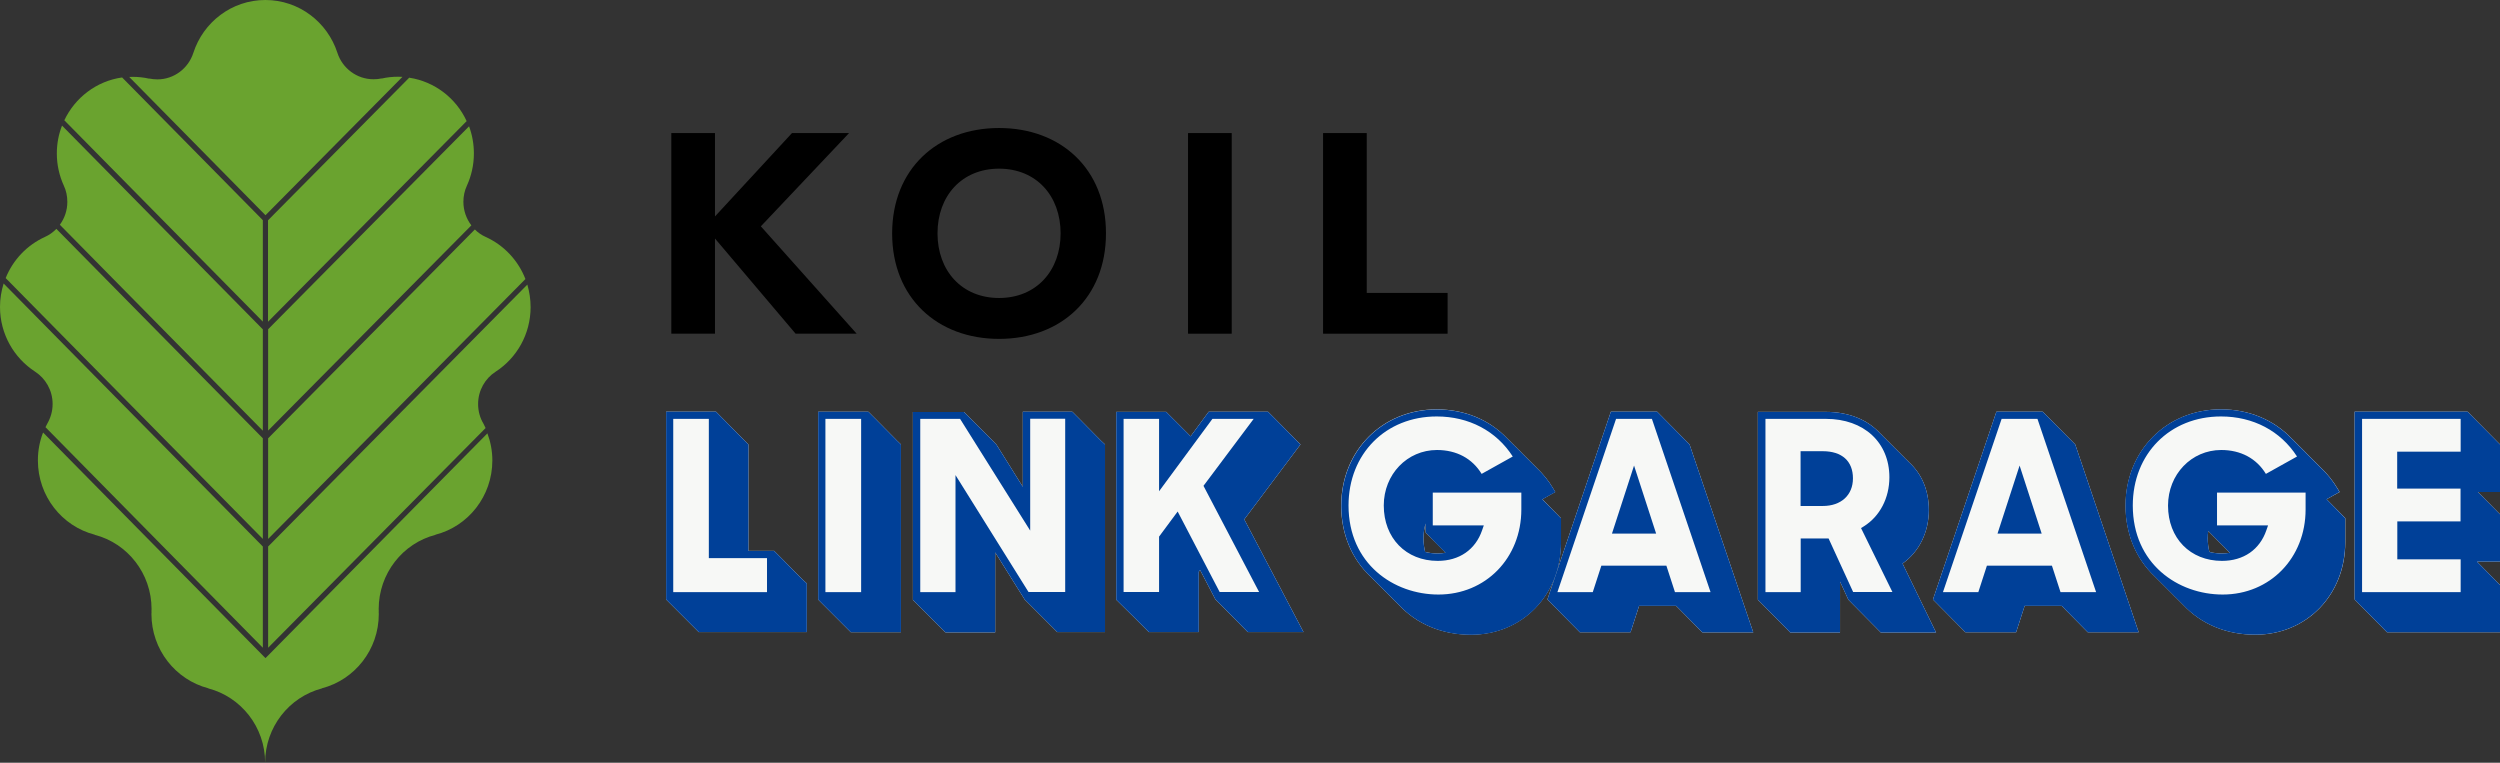<svg width="236" height="72" viewBox="0 0 236 72" fill="none" xmlns="http://www.w3.org/2000/svg">
<rect x="0" y="0" width="236" height="72" fill="#333333" stroke="none"/>
<g clip-path="url(#clip0_296_9467)">
<path d="M24.811 20.785L11.528 7.312C9.113 7.653 7.086 9.214 6.072 11.355L24.811 30.363V20.785Z" fill="#6AA32F"/>
<path d="M25.312 40.647L44.496 21.274C44.029 20.659 43.744 19.885 43.744 19.053C43.744 18.507 43.858 17.994 44.074 17.527C44.496 16.605 44.735 15.569 44.735 14.487C44.735 13.587 44.575 12.721 44.279 11.924L25.312 31.08V40.647Z" fill="#6AA32F"/>
<path d="M37.991 7.255C37.854 7.243 37.718 7.243 37.57 7.243C37.045 7.243 36.522 7.3 36.032 7.414V7.403C35.781 7.46 35.519 7.482 35.257 7.482C33.674 7.482 32.318 6.435 31.851 4.988C30.917 2.096 28.228 0 25.05 0C21.872 0 19.183 2.096 18.249 5C17.782 6.446 16.438 7.494 14.855 7.494C14.581 7.494 14.331 7.46 14.08 7.414V7.426C13.579 7.312 13.066 7.255 12.542 7.255C12.428 7.255 12.314 7.266 12.2 7.266L25.062 20.318L37.991 7.255Z" fill="#6AA32F"/>
<path d="M25.312 51.591V61.147L45.84 40.407C45.783 40.271 45.715 40.145 45.646 40.009C45.316 39.462 45.133 38.824 45.133 38.141C45.133 36.854 45.794 35.727 46.785 35.089C48.779 33.802 50.089 31.547 50.089 28.985C50.089 28.256 49.975 27.538 49.781 26.866L25.312 51.591Z" fill="#6AA32F"/>
<path d="M25.312 50.874L49.599 26.342C48.916 24.577 47.56 23.142 45.851 22.368C45.464 22.197 45.122 21.958 44.826 21.662L25.312 41.376V50.874Z" fill="#6AA32F"/>
<path d="M25.312 30.363L44.051 11.434C43.06 9.27 41.033 7.699 38.629 7.334L25.301 20.796V30.363H25.312Z" fill="#6AA32F"/>
<path d="M4.967 38.141C4.967 38.824 4.773 39.462 4.454 40.009C4.397 40.111 4.352 40.225 4.295 40.328L24.811 61.147V51.591L0.342 26.764C0.125 27.47 0 28.21 0 28.973C0 31.536 1.321 33.791 3.304 35.078C4.306 35.727 4.967 36.854 4.967 38.141Z" fill="#6AA32F"/>
<path d="M25.267 61.921C25.255 61.944 25.233 61.967 25.21 61.978L25.062 62.126L24.913 61.978C24.891 61.967 24.868 61.944 24.857 61.921L4.067 40.829C3.748 41.649 3.577 42.526 3.577 43.46C3.577 46.842 5.855 49.678 8.942 50.475V50.487C12.03 51.284 14.308 54.131 14.308 57.502C14.308 57.582 14.308 57.65 14.296 57.73H14.308C14.308 57.81 14.296 57.878 14.296 57.958C14.296 61.329 16.575 64.165 19.662 64.973V64.984C22.749 65.793 25.027 68.618 25.027 72C25.027 68.629 27.306 65.793 30.393 64.984V64.973C33.48 64.165 35.758 61.34 35.758 57.958C35.758 57.878 35.758 57.81 35.747 57.73H35.758C35.758 57.65 35.747 57.582 35.747 57.502C35.747 54.131 38.025 51.284 41.112 50.487V50.475C44.2 49.678 46.478 46.842 46.478 43.46C46.478 42.56 46.307 41.706 46.011 40.909L25.267 61.921Z" fill="#6AA32F"/>
<path d="M24.811 41.376L5.32 21.605C5.012 21.923 4.648 22.185 4.238 22.368C2.563 23.131 1.23 24.52 0.535 26.251L24.811 50.874V41.376Z" fill="#6AA32F"/>
<path d="M6.026 17.527C6.243 17.983 6.357 18.507 6.357 19.053C6.357 19.862 6.095 20.614 5.65 21.217L24.811 40.658V31.091L5.855 11.856C5.536 12.676 5.365 13.553 5.365 14.487C5.365 15.569 5.605 16.605 6.026 17.527Z" fill="#6AA32F"/>
<path d="M219.63 47.127L220.861 46.444L220.678 46.136C220.234 45.384 219.687 44.712 219.083 44.143C218.97 44.029 218.856 43.904 218.742 43.801C218.628 43.687 218.514 43.562 218.4 43.46C218.286 43.346 218.172 43.221 218.058 43.118C217.944 43.004 217.83 42.879 217.716 42.776C217.603 42.663 217.5 42.537 217.375 42.435C217.261 42.321 217.158 42.196 217.033 42.093C216.919 41.979 216.817 41.854 216.691 41.751C216.577 41.638 216.475 41.512 216.349 41.41C214.664 39.644 212.317 38.642 209.663 38.642C204.525 38.642 200.652 42.549 200.652 47.742C200.652 50.452 201.677 52.776 203.386 54.393C203.5 54.507 203.614 54.632 203.728 54.735C203.842 54.849 203.955 54.974 204.069 55.076C204.183 55.19 204.297 55.315 204.411 55.418C204.525 55.532 204.639 55.657 204.753 55.76C204.867 55.873 204.981 55.987 205.095 56.101C205.208 56.215 205.311 56.34 205.436 56.443C205.55 56.557 205.653 56.671 205.778 56.785C205.892 56.898 205.995 57.012 206.12 57.126C207.76 58.869 210.118 59.916 212.898 59.916C217.739 59.916 221.396 56.17 221.396 51.193V48.915L219.63 47.127ZM209.754 52.252C209.332 52.252 208.934 52.195 208.569 52.104C208.466 51.705 208.41 51.272 208.41 50.817C208.41 50.578 208.432 50.35 208.455 50.122L208.945 50.623L209.287 50.965L209.628 51.307L209.97 51.648L210.494 52.184C210.266 52.229 210.016 52.252 209.754 52.252Z" fill="#F7F8F6"/>
<path d="M179.6 53.197C181.161 52.104 182.084 50.236 182.084 48.152C182.084 46.273 181.4 44.712 180.204 43.63C180.09 43.517 179.987 43.391 179.862 43.289C179.748 43.175 179.646 43.05 179.52 42.947C179.406 42.833 179.304 42.708 179.179 42.605C179.065 42.492 178.962 42.366 178.837 42.264C178.723 42.15 178.62 42.025 178.495 41.922C178.381 41.808 178.279 41.683 178.153 41.581C178.039 41.467 177.937 41.341 177.812 41.239C177.698 41.125 177.595 41 177.47 40.897C176.297 39.622 174.519 38.881 172.344 38.881H165.942V56.614L169.006 59.712H173.699V54.905L174.485 56.614L177.55 59.712H182.767L179.6 53.197Z" fill="#F7F8F6"/>
<path d="M236 41.956L232.936 38.859H222.273V56.591L225.337 59.689H236V55.224L233.824 53.015H236V48.55L233.915 46.444H236V41.956Z" fill="#F7F8F6"/>
<path d="M192.826 38.859H188.463L182.471 56.591L185.535 59.689H190.32L191.128 57.195H194.626L197.086 59.689H201.894L195.902 41.956L192.826 38.859Z" fill="#F7F8F6"/>
<path d="M153.787 50.373H156.076H156.202H156.339L154.254 43.949L152.169 50.373H152.978H153.787Z" fill="#F7F8F6"/>
<path d="M172.07 42.594H169.974V47.765H170.658H171.341H172.07C173.802 47.765 174.918 46.74 174.918 45.157C174.918 43.528 173.882 42.594 172.07 42.594Z" fill="#F7F8F6"/>
<path d="M190.183 50.373H192.473H192.609H192.735L190.65 43.949L188.565 50.373H189.374H190.183Z" fill="#F7F8F6"/>
<path d="M117.459 49.029L122.767 41.956L122.426 41.615L120.387 39.553L119.703 38.87H114.098L112.39 41.193L112.139 40.931L111.797 40.59L111.456 40.248L111.114 39.906L110.772 39.565L110.089 38.881H105.372V56.614L107.081 58.299L107.765 58.983L108.448 59.666H113.164V53.971L113.29 53.812L114.725 56.568L117.789 59.666H123.052L117.459 49.029Z" fill="#F7F8F6"/>
<path d="M103.948 41.615L101.909 39.553L101.568 39.212L101.226 38.87H96.555V45.954L94.061 41.968L93.73 41.626L93.388 41.284L93.047 40.943L92.705 40.601L92.363 40.259L92.021 39.918L91.68 39.576L91.338 39.234L90.996 38.893H86.178V56.625L86.861 57.309L87.544 57.992L87.886 58.334L88.228 58.675L88.57 59.017L88.912 59.358L89.253 59.7H93.947V52.149L96.726 56.591L97.41 57.274L98.093 57.958L98.435 58.299L98.777 58.641L99.118 58.983L99.46 59.324L99.802 59.666H104.313V41.956L103.948 41.615Z" fill="#F7F8F6"/>
<path d="M75.8 54.746L75.116 54.063L73.761 52.685L73.419 52.343L73.077 52.001H70.651V41.956L70.309 41.615L67.586 38.859H62.882V56.591L63.224 56.933L63.565 57.274L63.907 57.616L64.249 57.958L64.591 58.299L64.932 58.641L65.274 58.983L65.616 59.324L65.957 59.666H76.164V55.076L75.8 54.746Z" fill="#F7F8F6"/>
<path d="M84.697 41.615L82.658 39.553L82.316 39.212L81.974 38.87H77.235V56.602L77.919 57.286L78.26 57.627L78.602 57.969L78.944 58.311L79.286 58.652L79.627 58.994L79.969 59.336L80.311 59.677H85.05V41.956L84.697 41.615Z" fill="#F7F8F6"/>
<path d="M159.494 41.956L156.43 38.859H152.067L146.075 56.591L149.139 59.689H153.923L154.732 57.195H158.229L160.701 59.7H165.509L159.494 41.956Z" fill="#F7F8F6"/>
<path d="M135.594 51.318L135.936 51.66L135.594 51.318Z" fill="#004098"/>
<path d="M145.653 47.184L145.596 47.127L146.815 46.444L146.633 46.136C146.189 45.373 145.642 44.712 145.038 44.143C144.924 44.029 144.81 43.904 144.696 43.801C144.582 43.687 144.468 43.562 144.355 43.46C144.241 43.346 144.127 43.221 144.013 43.118C143.899 43.004 143.785 42.879 143.671 42.776C143.557 42.663 143.455 42.537 143.329 42.435C143.215 42.321 143.113 42.196 142.988 42.093C142.874 41.979 142.771 41.865 142.646 41.751C142.532 41.638 142.418 41.512 142.304 41.41C140.618 39.633 138.271 38.642 135.617 38.642C130.48 38.642 126.606 42.549 126.606 47.742C126.606 50.452 127.632 52.776 129.34 54.393C129.454 54.507 129.568 54.621 129.682 54.735C129.796 54.849 129.91 54.974 130.024 55.076C130.138 55.19 130.252 55.304 130.366 55.418C130.48 55.532 130.593 55.657 130.707 55.76C130.821 55.873 130.935 55.999 131.049 56.101C131.163 56.215 131.277 56.329 131.391 56.443C131.505 56.557 131.607 56.682 131.733 56.785C131.847 56.898 131.949 57.012 132.074 57.126C133.715 58.869 136.073 59.916 138.852 59.916C143.694 59.916 147.351 56.17 147.351 51.193V48.915L145.653 47.184ZM135.72 52.252C135.298 52.252 134.899 52.195 134.535 52.104C134.432 51.705 134.375 51.272 134.375 50.817C134.375 50.327 134.444 49.86 134.581 49.416V50.27L134.922 50.612L135.948 51.648L136.289 51.99L136.472 52.172C136.221 52.229 135.982 52.252 135.72 52.252Z" fill="#F7F8F6"/>
<path d="M67.495 22.516L75.105 31.501H80.869L71.824 21.365L80.151 12.562H74.763L67.495 20.431V12.562H63.372V31.501H67.495V22.516Z" fill="black"/>
<path d="M116.274 12.562H112.15V31.501H116.274V12.562Z" fill="black"/>
<path d="M136.654 27.652H129.021V12.562H124.898V31.501H136.654V27.652Z" fill="black"/>
<path d="M94.311 28.13C90.802 28.13 88.501 25.568 88.501 22.026C88.501 18.484 90.802 15.922 94.311 15.922C97.831 15.922 100.121 18.495 100.121 22.026C100.121 25.556 97.831 28.13 94.311 28.13ZM94.311 12.084C88.467 12.084 84.218 15.967 84.218 22.037C84.218 28.108 88.479 31.991 94.311 31.991C100.155 31.991 104.404 28.108 104.404 22.037C104.416 15.956 100.155 12.084 94.311 12.084Z" fill="black"/>
<path d="M179.6 53.197C181.161 52.104 182.084 50.236 182.084 48.152C182.084 46.273 181.4 44.712 180.204 43.63C180.09 43.517 179.987 43.391 179.862 43.289C179.748 43.175 179.646 43.05 179.52 42.947C179.406 42.833 179.304 42.708 179.179 42.605C179.065 42.492 178.962 42.366 178.837 42.264C178.723 42.15 178.62 42.025 178.495 41.922C178.381 41.808 178.279 41.683 178.153 41.581C178.039 41.467 177.937 41.341 177.812 41.239C177.698 41.125 177.595 41 177.47 40.897C176.297 39.622 174.519 38.881 172.344 38.881H165.942V56.614L169.006 59.712H173.699V54.905L174.485 56.614L177.55 59.712H182.767L179.6 53.197ZM174.941 55.896L172.617 50.828H169.986V55.896H166.659V39.542H172.378C175.955 39.542 178.358 41.763 178.358 45.054C178.358 47.013 177.459 48.744 175.943 49.689L175.681 49.849L178.643 55.885H174.941V55.896Z" fill="#004098"/>
<path d="M236 41.956L232.936 38.859H222.273V56.591L225.337 59.689H236V55.224L233.824 53.015H236V48.55L233.915 46.444H236V41.956ZM232.264 42.64H226.294V46.125H226.978H227.661H232.275V49.222H226.306V52.798H226.989H227.673H232.286V55.896H222.979V39.542H232.286V42.64H232.264Z" fill="#004098"/>
<path d="M192.826 38.859H188.463L182.471 56.591L185.535 59.689H190.32L191.128 57.195H194.626L197.086 59.689H201.894L195.902 41.956L192.826 38.859ZM194.512 55.896L193.703 53.402H187.563L186.754 55.896H183.416L188.953 39.542H189.055H189.146H192.336L197.872 55.896H194.512Z" fill="#004098"/>
<path d="M219.63 47.127L220.849 46.444L220.667 46.136C220.223 45.384 219.676 44.712 219.072 44.143C218.958 44.029 218.844 43.904 218.73 43.801C218.616 43.687 218.502 43.562 218.389 43.46C218.275 43.346 218.161 43.221 218.047 43.118C217.933 43.004 217.819 42.879 217.705 42.776C217.591 42.663 217.489 42.537 217.363 42.435C217.249 42.321 217.147 42.196 217.022 42.093C216.908 41.979 216.805 41.854 216.68 41.751C216.566 41.638 216.463 41.512 216.338 41.41C214.652 39.644 212.305 38.642 209.651 38.642C204.514 38.642 200.64 42.549 200.64 47.742C200.64 50.452 201.666 52.776 203.374 54.393C203.488 54.507 203.602 54.632 203.716 54.735C203.83 54.849 203.944 54.974 204.058 55.076C204.172 55.19 204.286 55.315 204.4 55.418C204.514 55.532 204.627 55.657 204.741 55.76C204.855 55.873 204.969 55.987 205.083 56.101C205.197 56.215 205.3 56.34 205.425 56.443C205.539 56.557 205.641 56.671 205.767 56.785C205.881 56.898 205.983 57.012 206.108 57.126C207.749 58.869 210.107 59.916 212.886 59.916C217.728 59.916 221.385 56.17 221.385 51.193V48.915L219.63 47.127ZM217.648 48.095C217.648 52.673 214.288 56.124 209.822 56.124C205.607 56.124 201.335 53.231 201.335 47.719C201.335 42.845 204.833 39.314 209.663 39.314C212.693 39.314 215.29 40.681 216.839 43.095L213.9 44.735C213.012 43.278 211.531 42.48 209.685 42.48C206.872 42.48 204.662 44.781 204.662 47.73C204.662 50.805 206.758 52.947 209.754 52.947C211.793 52.947 213.319 51.887 213.946 50.054L214.105 49.598H209.287V46.501H217.648V48.095ZM208.455 50.122L208.945 50.623L209.287 50.965L209.628 51.307L209.97 51.648L210.494 52.184C210.255 52.218 210.016 52.252 209.754 52.252C209.332 52.252 208.934 52.195 208.569 52.104C208.466 51.705 208.41 51.272 208.41 50.817C208.41 50.578 208.432 50.35 208.455 50.122Z" fill="#004098"/>
<path d="M153.787 50.373H156.076H156.202H156.339L154.254 43.949L152.169 50.373H152.978H153.787Z" fill="#004098"/>
<path d="M172.07 42.594H169.974V47.765H170.658H171.341H172.07C173.802 47.765 174.918 46.74 174.918 45.157C174.918 43.528 173.882 42.594 172.07 42.594Z" fill="#004098"/>
<path d="M190.183 50.373H192.473H192.609H192.735L190.65 43.949L188.565 50.373H189.374H190.183Z" fill="#004098"/>
<path d="M117.459 49.029L122.767 41.956L122.426 41.615L120.387 39.553L119.703 38.87H114.098L112.39 41.193L112.139 40.931L111.797 40.59L111.456 40.248L111.114 39.906L110.772 39.565L110.089 38.881H105.372V56.614L107.081 58.299L107.765 58.983L108.448 59.666H113.164V53.971L113.29 53.812L114.725 56.568L117.789 59.666H123.052L117.459 49.029ZM111.171 48.288L109.416 50.657V55.885H106.067V39.542H109.416V46.375L114.452 39.542H114.622H114.793H118.347L113.609 45.863L118.86 55.885H115.135L111.171 48.288Z" fill="#004098"/>
<path d="M103.948 41.615L101.909 39.553L101.568 39.212L101.226 38.87H96.555V45.954L94.061 41.968L93.73 41.626L93.388 41.284L93.047 40.943L92.705 40.601L92.363 40.259L92.021 39.918L91.68 39.576L91.338 39.234L90.996 38.893H86.178V56.625L86.861 57.309L87.544 57.992L87.886 58.334L88.228 58.675L88.57 59.017L88.912 59.358L89.253 59.7H93.947V52.149L96.726 56.591L97.41 57.274L98.093 57.958L98.435 58.299L98.777 58.641L99.118 58.983L99.46 59.324L99.802 59.666H104.313V41.956L103.948 41.615ZM90.199 44.849V55.896H86.872V39.542H90.632L97.25 50.088V49.245V48.402V39.531H100.554V55.885H97.091L90.199 44.849Z" fill="#004098"/>
<path d="M75.8 54.746L75.116 54.063L73.761 52.685L73.419 52.343L73.077 52.001H70.651V41.956L70.309 41.615L67.586 38.859H62.882V56.591L63.224 56.933L63.565 57.274L63.907 57.616L64.249 57.958L64.591 58.299L64.932 58.641L65.274 58.983L65.616 59.324L65.957 59.666H76.164V55.076L75.8 54.746ZM72.394 55.896H63.554V39.542H66.914V52.685H67.598H68.281H72.405V55.896H72.394Z" fill="#004098"/>
<path d="M84.697 41.615L82.658 39.553L82.316 39.212L81.974 38.87H77.235V56.602L77.919 57.286L78.26 57.627L78.602 57.969L78.944 58.311L79.286 58.652L79.627 58.994L79.969 59.336L80.311 59.677H85.05V41.956L84.697 41.615ZM77.919 39.542H81.291V55.896H77.919V39.542Z" fill="#004098"/>
<path d="M159.494 41.956L156.43 38.859H152.067L146.075 56.591L149.139 59.689H153.923L154.732 57.195H158.229L160.701 59.7H165.509L159.494 41.956ZM158.116 55.896L157.307 53.402H151.167L150.358 55.896H147.02L152.556 39.542H152.659H152.75H155.94L161.476 55.896H158.116Z" fill="#004098"/>
<path d="M147.351 48.915L145.653 47.195L145.596 47.138L146.827 46.455L146.644 46.147C146.2 45.384 145.653 44.724 145.049 44.154C144.936 44.041 144.822 43.915 144.708 43.813C144.594 43.699 144.48 43.574 144.366 43.471C144.252 43.357 144.138 43.232 144.024 43.129C143.91 43.016 143.796 42.89 143.682 42.788C143.569 42.674 143.466 42.549 143.341 42.446C143.227 42.332 143.124 42.207 142.999 42.104C142.885 41.99 142.782 41.877 142.657 41.763C142.543 41.649 142.429 41.524 142.315 41.421C140.629 39.644 138.283 38.654 135.629 38.654C130.491 38.654 126.618 42.56 126.618 47.753C126.618 50.464 127.643 52.787 129.352 54.404C129.466 54.518 129.58 54.632 129.694 54.746C129.807 54.86 129.921 54.985 130.035 55.088C130.149 55.202 130.263 55.315 130.377 55.429C130.491 55.543 130.605 55.669 130.719 55.771C130.833 55.885 130.947 56.01 131.061 56.113C131.174 56.227 131.288 56.34 131.402 56.454C131.516 56.568 131.619 56.694 131.744 56.796C131.858 56.91 131.96 57.024 132.086 57.138C133.726 58.88 136.084 59.928 138.864 59.928C143.705 59.928 147.362 56.181 147.362 51.204V48.915H147.351ZM143.614 48.095C143.614 52.673 140.254 56.124 135.788 56.124C131.573 56.124 127.301 53.231 127.301 47.719C127.301 42.845 130.799 39.314 135.629 39.314C138.659 39.314 141.256 40.681 142.805 43.095L139.866 44.735C138.978 43.277 137.497 42.48 135.651 42.48C132.838 42.48 130.628 44.781 130.628 47.719C130.628 50.794 132.724 52.947 135.72 52.947C137.759 52.947 139.285 51.887 139.912 50.054L140.071 49.598H135.253V46.501H143.614V48.095ZM135.594 51.318L135.936 51.66L136.278 52.001L136.46 52.184C136.221 52.218 135.982 52.252 135.72 52.252C135.298 52.252 134.899 52.195 134.535 52.104C134.432 51.705 134.375 51.272 134.375 50.817C134.375 50.327 134.444 49.86 134.581 49.416V50.27L134.922 50.612L135.594 51.318Z" fill="#004098"/>
</g>
<defs>
<clipPath id="clip0_296_9467">
<rect width="236" height="72" fill="white"/>
</clipPath>
</defs>
</svg>
